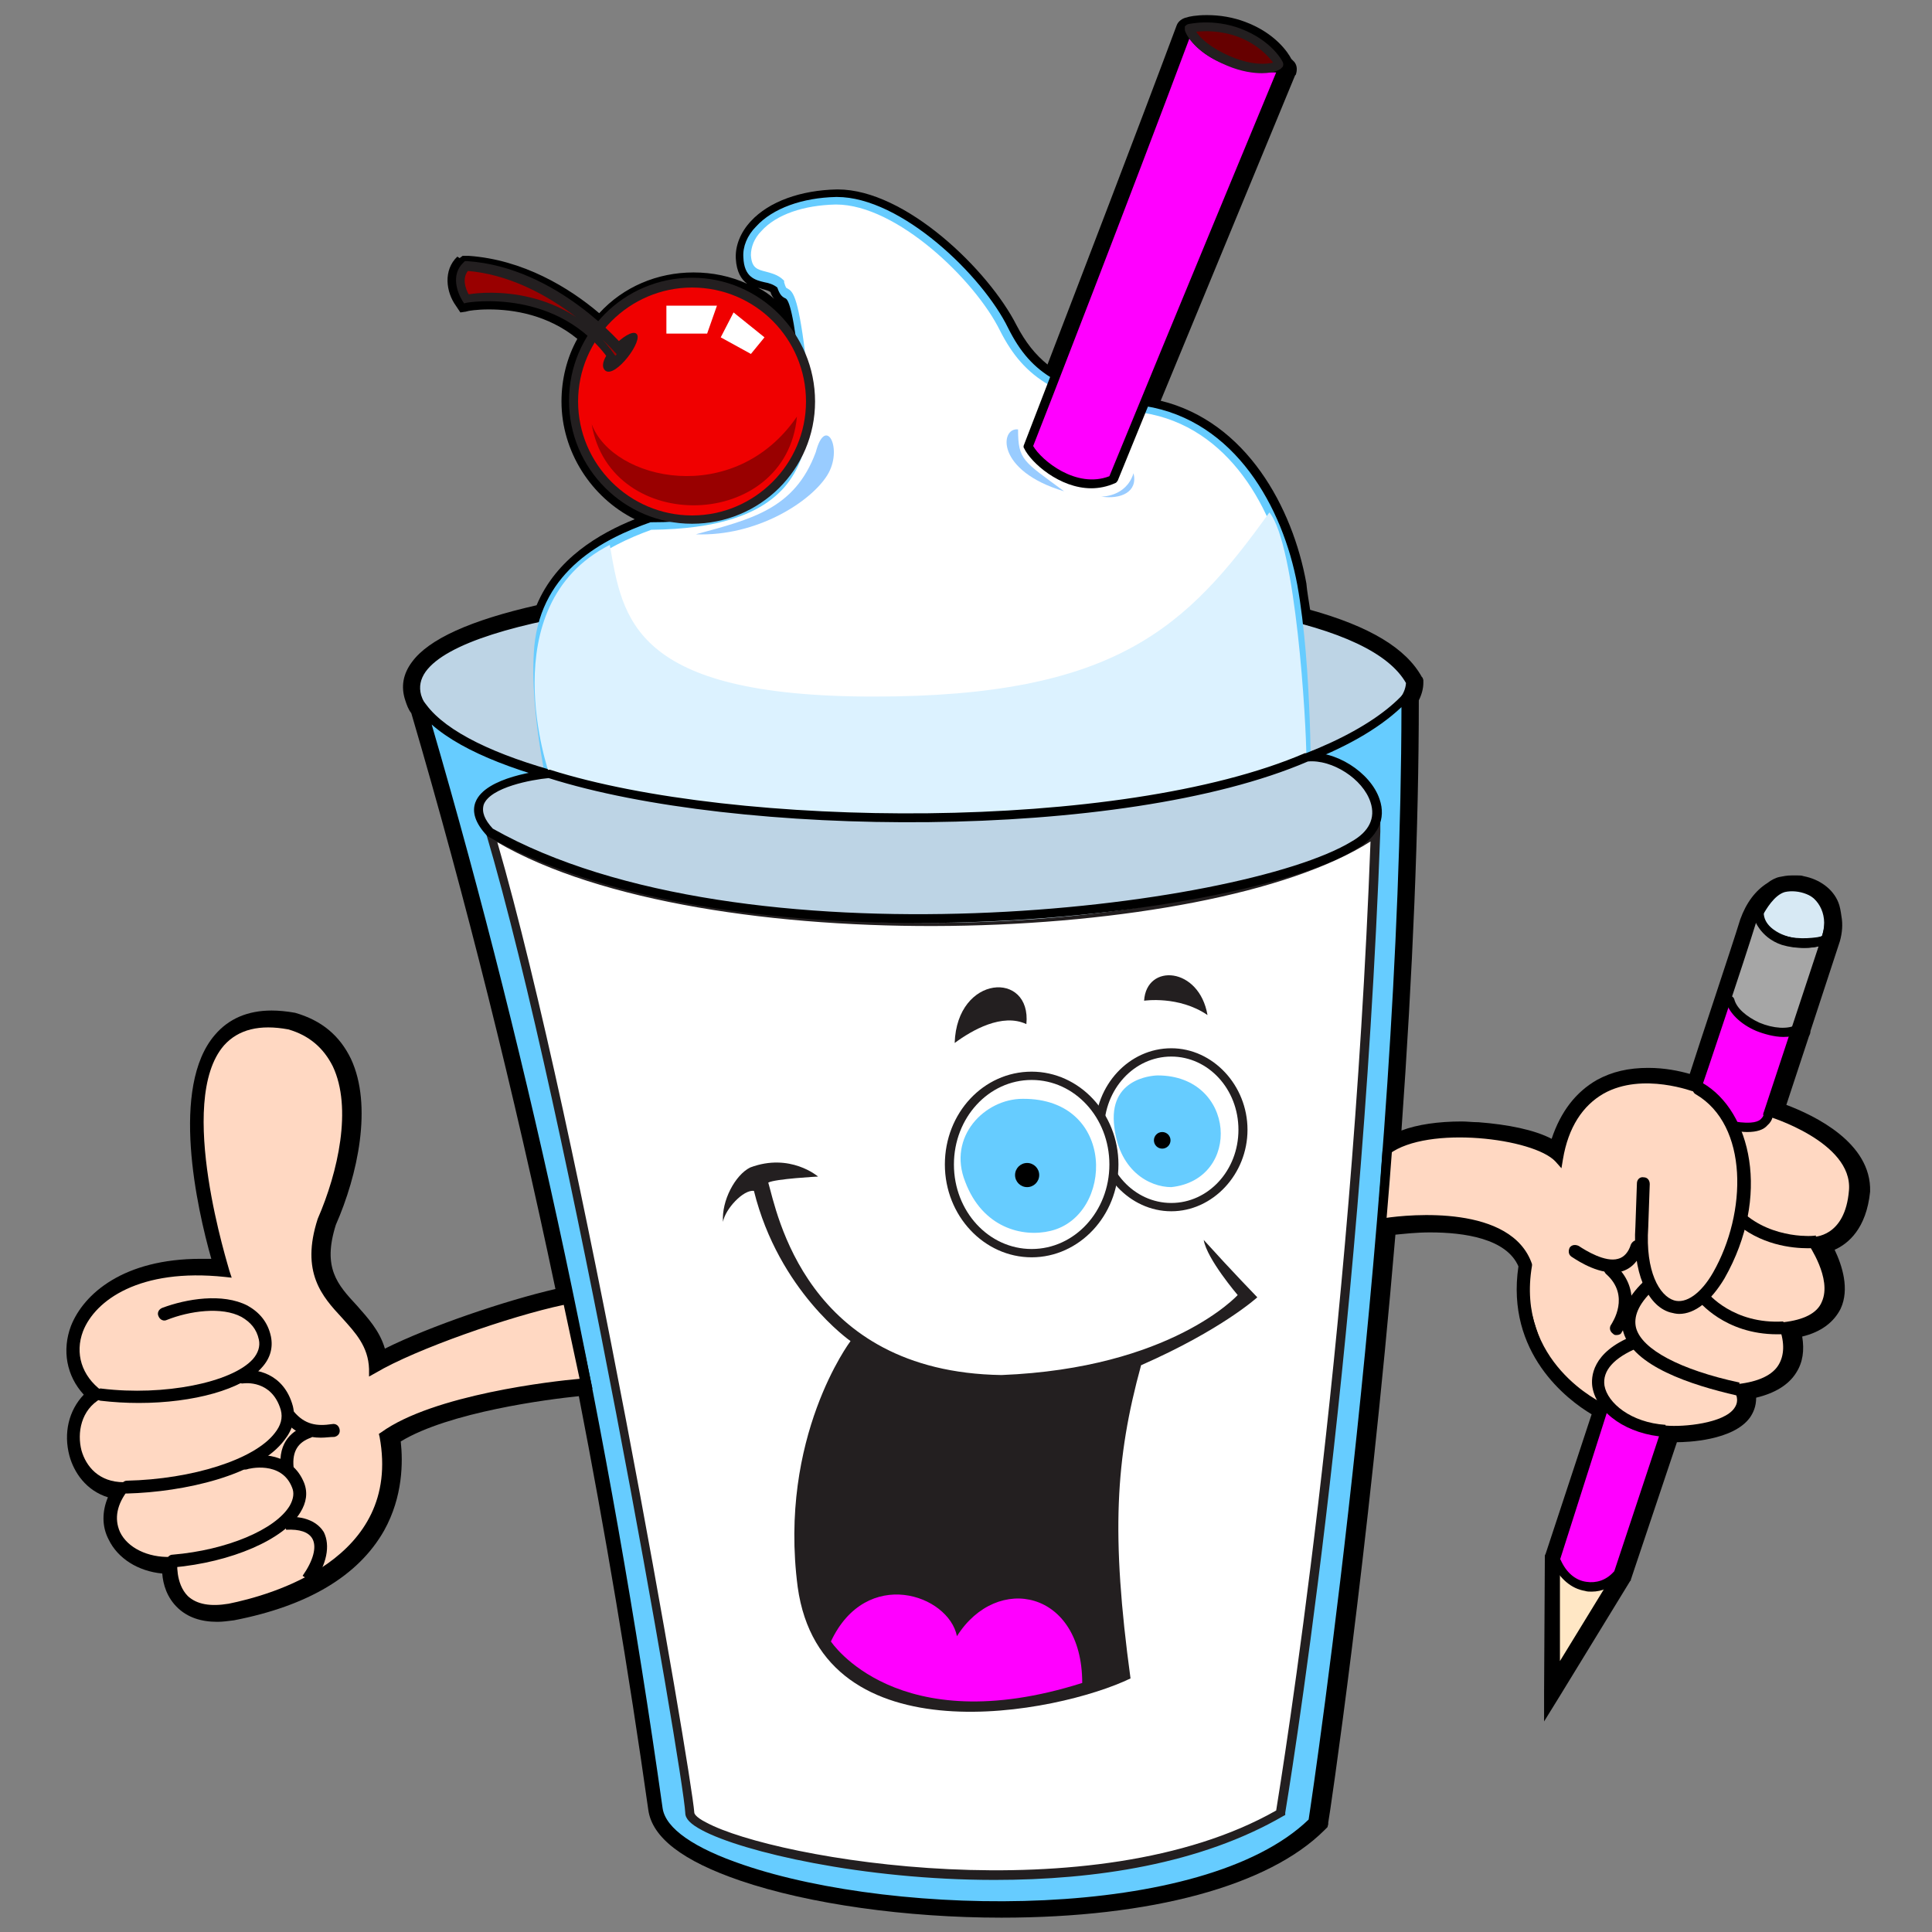 <?xml version="1.0" encoding="utf-8"?>
<!-- Generator: Adobe Illustrator 26.0.2, SVG Export Plug-In . SVG Version: 6.00 Build 0)  -->
<svg version="1.1" id="Layer_1" xmlns="http://www.w3.org/2000/svg" xmlns:xlink="http://www.w3.org/1999/xlink" x="0px" y="0px"
	 viewBox="0 0 256 256" style="enable-background:new 0 0 256 256;" xml:space="preserve">
<rect x="0" y="0" width="256" height="256" fill="#808080" stroke="none"/>
<style type="text/css">
	.st0{fill:#A6A6A6;}
	.st1{fill:#FFE7C5;}
	.st2{fill:#D7E9F4;}
	.st3{fill:#FF00FF;}
	.st4{fill:#FFD8C2;}
	.st5{fill:#BDD4E5;}
	.st6{fill:#FFFFFF;}
	.st7{fill:#66CCFF;}
	.st8{fill:#231F20;}
	.st9{fill:#F00000;}
	.st10{fill:#990000;}
	.st11{fill:#660000;}
	.st12{fill:#99CCFF;}
	.st13{fill:#DCF2FF;}
</style>
<g>
	<path d="M236.7,146.4l3-9.1c0.1-0.2,0.2-0.4,0.2-0.7l3.9-11.9l0,0l0,0c0.3-1.1,0.4-2.2,0.2-3.3c-0.1-0.7-0.2-1.3-0.4-1.8
		c-0.7-1.8-2.5-3.1-4.6-3.5c-0.3-0.1-0.5-0.1-0.8-0.1c-0.1,0-0.2,0-0.3,0l-0.1,0l-0.2,0l-0.2,0c0,0,0,0,0,0c-0.6,0-1.1,0.1-1.6,0.2
		c-0.5,0.1-1.1,0.4-1.6,0.8c-1.6,1-2.8,2.6-3.6,4.8c-1.2,3.9-5.5,16.7-6.7,20.5c-1.4-0.4-3.3-0.8-5.5-0.8c-2.6,0-4.8,0.5-6.8,1.6
		c-2.8,1.6-4.8,4.2-6,7.8c-2.3-1.2-5.8-1.9-9.7-2.2c-0.8,0-1.5-0.1-2.2-0.1c-3.1,0-5.9,0.4-8,1.2c1.5-21.1,2.3-40.2,2.3-57
		c0.4-0.8,0.6-1.6,0.6-2.3l0-0.1l0-0.3l-0.1-0.3l-0.1-0.1c-2.1-3.8-6.9-6.7-14.8-8.9c-0.2-1.3-0.4-2.4-0.5-3.5
		c-1.8-10-7.9-21.4-19.3-24.2c8.1-19.6,16.2-39.2,17.8-43.1l0.1-0.1c0.2-0.6,0.2-1.2-0.2-1.7c-0.1-0.1-0.2-0.2-0.4-0.4
		c-0.4-0.8-2.1-3.4-6.1-4.9c-1.6-0.6-3.3-0.9-5.1-0.9c-1.4,0-2.4,0.2-2.6,0.3c-0.6,0.1-1.2,0.5-1.4,1.1
		c-5.3,14.2-12.8,33.7-17.1,44.9c-1.6-1.3-2.9-2.9-4.1-5.2c-3.7-7.3-14.7-18-23.7-18l-0.1,0c-4.8,0.1-9,1.6-11.4,4.2
		c-1.4,1.5-2.1,3.3-2,5c0.1,1.7,0.7,2.7,1.5,3.3c-2.2-1-4.6-1.5-7.1-1.5c-4.8,0-9.3,1.9-12.5,5.4c-4-3.4-10.1-7.1-17.3-7.6l-0.3,0
		l-0.5,0l-0.4,0.3L60.6,34c-1.9,1.8-1.5,4.7-0.2,6.5l0.2,0.3l0.4,0.6l0.7-0.1l0.4-0.1c0,0,1-0.2,2.7-0.2c3.2,0,7.8,0.7,11.7,3.9
		c-1.4,2.5-2.1,5.4-2.1,8.3c0,6.6,3.9,12.7,9.7,15.6c-4.7,1.9-10.4,5.2-13,11.4c-8.8,2-14.3,4.5-16.5,7.5c-1.2,1.6-1.5,3.3-0.9,5.1
		c0.2,0.6,0.4,1.2,0.8,1.7c7.2,24.5,13.6,50.2,19.1,76.3c-6.5,1.5-16.6,4.9-22.6,7.9c-0.7-2.4-2.3-4.1-3.7-5.7
		c-2.6-2.8-4.6-5-2.8-10.7c2.9-6.6,4.9-15.8,2-22c-1.5-3.1-3.9-5.1-7.4-6.1l0,0l0,0c-1.1-0.2-2.2-0.3-3.1-0.3
		c-3.2,0-5.7,1.1-7.5,3.2c-6,6.9-2.4,23-0.5,29.7c-0.5,0-1,0-1.4,0c-10.2,0-15.5,4.6-17.2,8.9c-1.2,3.2-0.6,6.6,1.7,9.1
		c-2,2.1-2.7,5.1-1.9,8.1c0.6,2.2,2.2,4.6,5.1,5.5c-0.8,1.9-0.8,3.9,0.1,5.6c1.2,2.5,3.9,4.2,7.1,4.5c0.1,1.4,0.6,3.2,2.1,4.6
		c1.3,1.2,3,1.8,5.2,1.8c0.7,0,1.4-0.1,2.2-0.2c9.8-1.9,16.5-5.9,19.9-11.9c2.5-4.5,2.5-9.1,2.2-11.8c6.4-3.9,19.6-5.6,23.6-6
		c3.5,18,6.6,36.4,9.2,54.8c0.5,3.7,4.6,6.8,12.2,9.4c9.1,3.1,22,4.9,34.6,4.9c19.8,0,35.4-4.2,42.8-11.6l0.1-0.1l0.3-0.3l0.1-0.4
		l0-0.2c0.1-0.3,5.3-35.4,8.9-77.9c1.1-0.1,2.7-0.3,4.6-0.3c4.5,0,10.1,0.8,11.7,4.5c-1.7,11.5,6.5,17.7,9.7,19.6l-6.1,18.5
		l-0.1,0.2l0,0.2l-0.1,17.8l0,4l2.1-3.4l9.3-15.2l0.1-0.1l0-0.1c0-0.1,0.1-0.2,0.1-0.3l6-17.9c1.3,0,7.5-0.2,9.7-3.3
		c0.4-0.6,0.8-1.4,0.8-2.6c2.5-0.6,4.3-1.7,5.3-3.3c0.9-1.4,1.1-3,0.8-4.8c2.5-0.6,4.2-1.9,5.1-3.7c1.2-2.6,0.2-5.7-0.8-7.8
		c1.8-0.8,4.2-2.8,4.7-7.7C248,151.4,240.4,147.8,236.7,146.4z M100.4,38.1c0.2,0.1,0.4,0.1,0.6,0.2c0.4,0.1,0.8,0.2,1.1,0.4
		c0.1,0.4,0.3,0.7,0.5,0.9C101.9,39,101.2,38.5,100.4,38.1z M103.4,40.3C103.4,40.3,103.4,40.3,103.4,40.3
		C103.4,40.3,103.4,40.3,103.4,40.3C103.4,40.3,103.4,40.3,103.4,40.3z"/>
</g>
<g>
	<path class="st0" d="M237.3,124.7c2.2,0.3,4.6-0.1,4.6-0.1l-3.5,11.2c0,0-0.2,1-2.7,0.8s-6.8-2.3-6.8-3.9c0-1.6,3.5-10.6,3.5-10.6
		l0.5-0.8C232.9,121.3,231.7,123.8,237.3,124.7z"/>
</g>
<g>
	<path class="st1" d="M206.3,207.1c1.7,2.5,5.1,3.4,7.2,2.7l-7.5,12.4L206.3,207.1z"/>
</g>
<g>
	<path class="st2" d="M236.3,124.6c2.6,0.8,5.6,0,5.6,0s1.1-2.4,0.2-4.5c-0.9-2.1-3.6-3.1-5.7-2.5c-2.1,0.5-3.5,3.7-3.5,3.7
		S233.5,123.7,236.3,124.6z"/>
	<path d="M238.9,125.6c-0.9,0-1.8-0.1-2.8-0.4l0,0c-3-1-3.7-3.6-3.8-3.7l-0.1-0.2l0.1-0.2c0.1-0.1,1.6-3.4,3.9-4
		c2.3-0.6,5.3,0.4,6.4,2.8c1,2.3-0.2,4.8-0.2,4.9l-0.1,0.2l-0.3,0.1C241.9,125.2,240.6,125.6,238.9,125.6z M236.5,124
		c2,0.6,4.2,0.2,4.9,0.1c0.2-0.6,0.7-2.3,0.1-3.7c-0.8-1.8-3.2-2.6-5-2.2c-1.4,0.4-2.5,2.3-3,3.2C233.7,121.9,234.5,123.4,236.5,124
		L236.5,124z"/>
</g>
<g>
	<path class="st3" d="M209.6,209.9c1.8,1,3.6-0.1,4.3-0.7s1.6-3.8,1.6-3.8l5-15.4l-0.6-0.7c0,0-4.2-1.1-5.2-1.7s-2-1.2-2.3-0.2
		c-0.3,0.9-6.5,19.2-6.5,19.2S208.1,209.1,209.6,209.9z"/>
</g>
<g>
	<path class="st3" d="M231.6,149.3c1.3-0.1,2.7-0.9,2.7-0.9l3.6-11.5c0,0-3.4,0-5.2-0.9s-3.9-3.3-3.9-3.3l-3.6,11.4
		c0,0,2.1,1.5,2.8,2.7c0.7,1.2,1.8,3.2,1.8,3.2S229.1,149.5,231.6,149.3z"/>
</g>
<g>
	<path class="st4" d="M75.3,172.2c-7.3,1.5-20.4,6-25.6,9.2c-0.3-7.9-10.5-8.1-6.8-19.7c4.1-9.3,6-22.9-4.2-25.8
		c-20.5-3.8-8.5,32.8-8.5,32.8c-18.3-2-24.3,10.6-16.7,16.1c-5.3,3.1-3.7,12.3,3.4,12.2c-4.1,5,0.1,10,6.1,9.8c0,0-0.9,7.6,7.5,6.3
		c9-1.7,23.2-7.7,20.5-22.8c7.6-5.5,26.7-7.1,26.7-7.1L75.3,172.2z"/>
</g>
<g>
	<path class="st4" d="M184,152.3c1.2-0.8,10.5-5.4,22.8,1.2c2.1-7.5,5-12.5,16.5-9.8c2.6,0.9,5.4,3.2,6.4,6c1.1-0.3,2-0.2,2.9-0.4
		s2-1.9,2-1.9s5.8,1.9,8.3,4.3c2.5,2.3,4.1,5.8,1.9,9.7s-4.5,3-4.5,3s2.7,4.3,2.1,6.9c-0.5,2.6-1.8,3.9-3.6,4.1l-3,0.4
		c0,0,1.7,1.4,1,4s-3.7,3.9-4.7,4s-1.4,0.5-1.4,0.5s0.4,2.3-1,3.2c-1.4,0.9-4.4,2.3-7.5,2.1s-7.7-2.1-7.7-2.1s-2.1-0.3-3.1-1.1
		s-5.6-4.3-6.9-7.7c-1.3-3.4-2.1-6.1-1.9-8.1s0.2-2.9,0.2-2.9s-0.9-2.6-3.4-3.9s-6-2-9.2-1.9c-3.2,0.2-6.8,0.3-6.8,0.3L184,152.3z"
		/>
</g>
<g>
	<path class="st5" d="M123.6,77.4c44.8,0.5,59.8,6.5,63.3,12.9c0,6.8-21.7,16.2-60.2,16.8s-68.2-4.7-71.5-14.8
		C52,82.1,89.9,77.4,123.6,77.4z"/>
	<path d="M120.8,107.7c-37.9,0-63-5.8-66.1-15.3c-0.5-1.4-0.2-2.8,0.7-4.1c5.8-7.9,38.4-11.5,68.1-11.5c0,0,0,0,0,0h0
		c38.4,0.4,59.2,4.8,63.9,13.2l0.1,0.1l0,0.2c0,3.9-5.9,8-16.1,11.3c-8.1,2.6-22.4,5.7-44.7,6.1
		C124.7,107.7,122.7,107.7,120.8,107.7z M123.6,78c-28.5,0-61.7,3.4-67.2,11c-0.7,1-0.9,2-0.6,3.1c3,9.4,30.8,15,70.9,14.4
		c38.1-0.6,59.3-9.8,59.6-16C181.8,82.6,160.7,78.4,123.6,78C123.6,78,123.6,78,123.6,78z"/>
</g>
<g>
	<path class="st6" d="M110.8,26.5c8.5-0.1,19.1,10.6,22.3,17s7.6,8.8,18.5,10.6c10.9,1.8,17.6,12.1,19.7,23.2s1.8,27.6,1.8,27.6
		s-8.2,6.5-42,7.6c-33.8,1.2-57.3-5.5-57.3-5.5s-3.2-12.4-2.4-21.5s7.9-13.4,15-16c21.2,0,21.5-11.1,20-22.6
		c-1.5-11.5-2.1-6.6-2.8-9.5c-1.8-1.6-4.3-0.4-4.5-3.7S103.1,26.6,110.8,26.5z"/>
	<path class="st7" d="M123.2,113.4c-29.3,0-49.4-5.6-49.6-5.7l-0.3-0.1l-0.1-0.3c-0.1-0.5-3.2-12.6-2.4-21.7
		c1-10.1,9.2-14.2,15.4-16.4l0.2,0c8.3,0,13.8-1.7,16.9-5.2c3.8-4.3,3.3-10.9,2.5-16.7c-0.9-7.4-1.5-7.7-1.8-7.8
		c-0.4-0.2-0.7-0.5-1-1.4c-0.5-0.4-1.1-0.6-1.7-0.7c-1.3-0.3-2.7-0.7-2.8-3.3c-0.1-1.4,0.5-2.9,1.7-4.1c2.2-2.4,6.1-3.8,10.6-3.9
		l0,0c0,0,0.1,0,0.1,0c8.5,0,19.3,10.4,22.7,17.4c3.1,6.2,7.2,8.5,18.1,10.3c12,1.9,18.3,13.5,20.2,23.7c2,11.1,1.8,27.6,1.8,27.7
		l0,0.3l-0.2,0.2c-0.3,0.3-8.8,6.6-42.4,7.8C128.4,113.3,125.8,113.4,123.2,113.4z M74.2,106.6c3,0.8,25.6,6.5,56.8,5.4
		c30.2-1.1,40-6.4,41.5-7.4c0-2.3,0.1-17.1-1.8-27.2c-1.8-9.8-7.8-20.9-19.2-22.7c-11.3-1.8-15.7-4.4-19-10.9
		c-3.3-6.7-13.7-16.7-21.7-16.7c0,0-0.1,0-0.1,0l0,0c-4.2,0.1-7.8,1.3-9.8,3.5c-1,1-1.4,2.2-1.4,3.2c0.1,1.7,0.8,1.9,2,2.2
		c0.7,0.2,1.6,0.4,2.3,1.1l0.1,0.1l0,0.2c0.2,0.7,0.3,0.8,0.4,0.8c0.7,0.4,1.4,0.7,2.4,8.7c0.8,6.1,1.3,13-2.8,17.7
		c-3.3,3.7-9,5.5-17.6,5.6c-5.8,2.1-13.6,6.1-14.5,15.4C71.2,93.7,73.7,104.6,74.2,106.6z"/>
</g>
<g>
	<path class="st7" d="M174,241.4c0,0,12.4-81.5,12.4-149.2C165.9,114.6,69.2,111.5,56,93.8c14.7,50,24.8,100.3,31.3,145.9
		C89,252.3,155.2,259.9,174,241.4z"/>
	<path d="M132.4,253.1c-12.7,0-25.3-1.8-34.2-4.8c-4.9-1.7-10.9-4.5-11.4-8.5C79.5,189.3,69,140.2,55.4,93.9l-0.9-3.1l2,2.6
		c5.3,7.1,25.7,12.5,52,13.8c42,2.1,69.2-6.2,77.5-15.3l1-1.1v1.5c0,66.9-12.3,148.4-12.4,149.2l0,0.2l-0.1,0.1
		C166.3,249.8,149.3,253.1,132.4,253.1z M57.2,96c13.3,45.6,23.6,93.9,30.6,143.6c0.4,2.7,4.2,5.3,10.7,7.5c20.5,7,60.9,7.5,74.9-6
		c0.7-4.5,12.2-82.5,12.3-147.4c-12.8,12.1-47.7,16.1-77.4,14.7C88.7,107.4,65.8,103.6,57.2,96z"/>
</g>
<g>
	<path class="st6" d="M169.6,240.2c0,0,10-59.1,12.6-129.9c-20.4,14.4-90.5,17-117.3,0c11.2,37.9,26.2,125.2,26.5,129.9
		C91.7,244.9,142.2,256.1,169.6,240.2z"/>
	<path class="st8" d="M131.8,249.1c-17.4,0-33.4-3.7-38.8-6.6c-1.5-0.8-2.2-1.5-2.2-2.3c-0.3-5.6-15.3-92.2-26.4-129.8l-0.4-1.5
		l1.3,0.8c26.5,16.8,96.1,14.5,116.6,0l1-0.7l0,1.2c-2.6,70.1-12.5,129.4-12.6,130l0,0.3l-0.2,0.1
		C159.1,247,145.1,249.1,131.8,249.1z M65.9,111.6C77,150,91.6,234.7,92,240.2c0,0,0,0.5,1.6,1.3c9.1,4.9,51.4,12.1,75.5-1.6
		c0.7-4.4,10-61.4,12.5-128.4C160,125.3,93.2,127.5,65.9,111.6z"/>
</g>
<g>
	<ellipse class="st6" cx="155.2" cy="149.6" rx="9.5" ry="10.2"/>
	<path class="st8" d="M155.2,160.5c-5.5,0-10.1-4.9-10.1-10.8s4.5-10.8,10.1-10.8c5.5,0,10.1,4.9,10.1,10.8S160.7,160.5,155.2,160.5
		z M155.2,140c-4.9,0-8.9,4.3-8.9,9.7s4,9.7,8.9,9.7s8.9-4.3,8.9-9.7S160.1,140,155.2,140z"/>
</g>
<g>
	<g>
		<circle class="st9" cx="91.7" cy="53.2" r="15.7"/>
	</g>
	<g>
		<path class="st8" d="M91.7,69.4c-9,0-16.3-7.3-16.3-16.3s7.3-16.3,16.3-16.3S108,44.2,108,53.2S100.7,69.4,91.7,69.4z M91.7,38.1
			c-8.3,0-15.1,6.8-15.1,15.1s6.8,15.1,15.1,15.1s15.1-6.8,15.1-15.1S100.1,38.1,91.7,38.1z"/>
	</g>
</g>
<g>
	<polygon class="st6" points="95.5,44.7 99.5,46.9 101.3,44.7 97.2,41.4 	"/>
</g>
<g>
	<polygon class="st6" points="93.7,44.2 95,40.5 88.3,40.5 88.3,44.2 	"/>
</g>
<g>
	<path class="st10" d="M78.4,56.2c2.8,7.5,18.9,11.1,27.2-1C104.2,70.4,80.9,71,78.4,56.2z"/>
</g>
<g>
	<path class="st8" d="M80.2,49.1c1.3,1.1,5.2-4.1,4.1-4.9C83.3,43.4,78.7,47.8,80.2,49.1z"/>
</g>
<g>
	<g>
		<path class="st3" d="M136.3,59.2c1,2.2,6.3,6.6,11.2,4.4C157.6,38.7,170,9,170,9s-9.3,0.9-12.5-5.2
			C149.3,25.6,136.3,59.2,136.3,59.2z"/>
	</g>
	<g>
		<path d="M144.6,64.7c-4.2,0-8-3.4-8.9-5.3c-0.1-0.1-0.1-0.3,0-0.5c0.1-0.3,13.1-33.8,21.2-55.4c0.1-0.2,0.3-0.4,0.5-0.4
			c0.2,0,0.4,0.1,0.6,0.3c3,5.7,11.9,4.9,12,4.9c0.2,0,0.4,0.1,0.5,0.2c0.1,0.2,0.1,0.4,0.1,0.6c-0.1,0.3-12.5,30-22.5,54.6
			c-0.1,0.1-0.2,0.3-0.3,0.3C146.7,64.5,145.6,64.7,144.6,64.7z M136.9,59.1c1.1,1.9,5.7,5.7,10.1,4c9.1-22.2,20-48.4,22.1-53.5
			c-2.4,0-8.4-0.3-11.5-4.5C149.9,25.7,138.1,56.1,136.9,59.1z"/>
	</g>
</g>
<g>
	<g>
		<path class="st11" d="M164.3,4.3c4,1.5,5.3,4.2,5.3,4.2s-2.1,1.4-6.7-0.5c-4.6-1.9-5.3-4.3-5.3-4.3S160.6,3,164.3,4.3z"/>
	</g>
	<g>
		<path class="st8" d="M167.2,9.7c-1.1,0-2.7-0.2-4.6-1c-4.8-2-5.6-4.6-5.6-4.7c0-0.2,0-0.3,0-0.5c0.1-0.1,0.2-0.2,0.4-0.3
			c0.1,0,3.3-0.8,7,0.6c4.2,1.6,5.6,4.4,5.6,4.5c0.1,0.3,0,0.6-0.2,0.7C169.8,9.1,169,9.7,167.2,9.7z M158.5,4.2
			c0.5,0.8,1.8,2.1,4.6,3.3c2.9,1.2,4.7,1,5.6,0.8c-0.6-0.8-2-2.4-4.6-3.4C161.7,4,159.6,4.1,158.5,4.2z"/>
	</g>
</g>
<g>
	<path class="st12" d="M134.9,56.9c-2.4-0.3-3,5.5,6.1,8.2C135.6,61.1,134.9,61,134.9,56.9z"/>
</g>
<g>
	<path class="st12" d="M145.9,65.8c2.6,0.4,4.9-0.6,4.3-3.1C149.2,65.9,145.9,65.8,145.9,65.8z"/>
</g>
<g>
	<path class="st7" d="M153.4,142.5c10.4,0,11.2,13.8,1.8,14.8c-2.9,0-7.1-2.2-7.6-8.5C147.1,142.5,153.4,142.5,153.4,142.5z"/>
</g>
<g>
	<circle cx="154" cy="151.1" r="1.1"/>
</g>
<g>
	<ellipse class="st6" cx="136.7" cy="154.3" rx="10.9" ry="11.8"/>
	<path class="st8" d="M136.7,166.6c-6.3,0-11.5-5.5-11.5-12.3s5.1-12.3,11.5-12.3c6.3,0,11.5,5.5,11.5,12.3S143,166.6,136.7,166.6z
		 M136.7,143.1c-5.7,0-10.3,5-10.3,11.2c0,6.2,4.6,11.2,10.3,11.2c5.7,0,10.3-5,10.3-11.2C147,148.1,142.4,143.1,136.7,143.1z"/>
</g>
<g>
	<path class="st8" d="M149.8,222.4c-9.5,4.6-40.9,10.9-44.1-12.1c-2.6-19.9,7-32.6,7-32.6s-9.5-6.6-12.8-19.9
		c-1.4-0.2-3.8,2.4-4.1,4.1c-0.2-2.8,1.6-6.2,3.6-7.2c5.3-2,9,1.2,9,1.2s-5.7,0.3-6.6,0.8c1.1,3.7,4.9,25.1,30.9,25.5
		c22.5-0.9,31.3-10.6,31.3-10.6s-4.1-4.8-4.5-7.3c3.7,4.1,7.1,7.6,7.1,7.6s-4.7,4.3-15.4,9C147.8,193.3,147.2,203.3,149.8,222.4z"/>
</g>
<g>
	<path class="st3" d="M110.1,217.5c4.7-10,15.6-6.2,16.7-0.7c5.3-8.4,16.6-6.1,16.6,6.2C118.8,230.8,110.1,217.5,110.1,217.5z"/>
</g>
<g>
	<path class="st8" d="M126.5,138.2c2.3-1.7,6.3-4,9.5-2.5C136.7,128.6,126.8,129.1,126.5,138.2z"/>
</g>
<g>
	<path class="st7" d="M135.5,145.6c12.5-0.1,12.1,15.5,3.7,17.5c-3.7,0.9-9-0.4-11.3-6.5C125.5,150.6,130.5,145.6,135.5,145.6z"/>
</g>
<g>
	<circle cx="136.1" cy="155.7" r="1.6"/>
</g>
<g>
	<path class="st8" d="M151.6,132.6c0.3-5,7.3-4.5,8.4,1.9C156.2,131.9,151.6,132.6,151.6,132.6z"/>
</g>
<g>
	<g>
		<path class="st10" d="M82.4,46.6c0,0-8.8-10.6-20.6-11.4c-1.8,1.7,0,4.3,0,4.3s12.3-2.4,19.4,8C82.5,47.9,82.4,46.6,82.4,46.6z"/>
	</g>
	<g>
		<path class="st8" d="M81.6,48.2c-0.2,0-0.3,0-0.5-0.1l-0.2-0.1l-0.1-0.2C74,38,62,40.1,61.9,40.1l-0.4,0.1l-0.2-0.3
			c-0.7-1.1-1.6-3.5,0.1-5.1l0.2-0.2l0.3,0c11.9,0.8,20.6,11.1,21,11.6l0.1,0.1l0,0.2c0,0.1,0,0.9-0.5,1.4
			C82.3,48.1,82,48.2,81.6,48.2z M81.5,47.1c0.1,0,0.1,0,0.1,0c0,0,0.1-0.1,0.1-0.2c-1.2-1.3-9.3-10.1-19.7-11
			c-0.8,1-0.3,2.4,0.1,3.1C64.4,38.6,75.1,37.8,81.5,47.1z"/>
	</g>
</g>
<g>
	<path class="st13" d="M80.8,72.2c1.7,9.7,2.9,20.1,35,20.1c32.1,0,41.5-9.2,52.4-24.4c3.5,4.2,4.9,27.9,4.9,32.5
		c5.7,0,11.2,6.7,9.1,9.9c-32.6,19-108.5,13.5-118.8-3.2c1.5-3.9,6.2-3.3,9.4-4.5C72.8,102.6,64.9,80.3,80.8,72.2z"/>
</g>
<g>
	<path class="st5" d="M179.4,112c-14.7,9-80.9,17.2-114.4-1.7c-6.1-6.4,7.8-7.7,7.8-7.7c24.3,7.7,75.3,8.6,100.4-2.2
		C178.8,99.6,186.9,107.8,179.4,112z"/>
	<path d="M121.6,122.3c-20.6,0-42.1-3.1-57-11.5l-0.1-0.1c-1.5-1.6-2-3.1-1.5-4.4c1.3-3.4,8.8-4.2,9.7-4.3l0.1,0l0.1,0
		c24.6,7.8,75.6,8.3,100-2.2l0.2,0c3.7-0.5,8.5,2.5,9.7,6.1c0.9,2.6-0.2,5-3.1,6.6C171.5,117.6,147.3,122.3,121.6,122.3z
		 M65.3,109.8c33.1,18.7,99.2,10.6,113.8,1.7l0,0c2.3-1.3,3.2-3.1,2.5-5.2c-1-3.1-5.1-5.7-8.3-5.4c-24.6,10.6-75.7,10.1-100.6,2.2
		c-2.2,0.2-7.7,1.2-8.6,3.5C63.8,107.6,64.2,108.6,65.3,109.8z"/>
</g>
<g>
	<path class="st12" d="M92.2,70.8c7.3-2,13.1-3.3,15.9-10.9c1.3-5,3.7-0.4,1.5,3.1S100.3,71.1,92.2,70.8z"/>
</g>
<g>
	<path d="M205.5,224.3l0.1-17.8l6.4-19.4c-2.3-1.2-11.9-7.2-9.9-19.3c-2.9-7.7-18.7-5.1-18.9-5.1l-0.7,0.1l0.7-10.5l0.2-0.2
		c2.3-1.9,7-2.9,12.6-2.5c4.5,0.3,8.4,1.3,10.4,2.8c1-4.1,2.9-6.9,5.8-8.5c4.8-2.6,10.6-1.1,12.5-0.4c1-3,5.8-17.4,7.1-21.5
		c1.6-4.5,4.9-5.6,7.4-4.8c2.5,0.8,4.6,3.6,3.6,7.2l-7.5,22.8c2.5,0.8,11.6,4.3,11.1,10.8c-0.5,5.5-3.5,6.8-5.2,7.2
		c0.9,1.6,2.7,5.2,1.4,8c-0.8,1.8-2.6,2.9-5.4,3.3c0.6,2,0.4,3.7-0.4,5.1c-1,1.6-2.9,2.6-5.7,3c0.4,1.3,0,2.2-0.4,2.8
		c-1.7,2.4-7,2.9-9.6,2.8l-6.3,18.9L205.5,224.3z M206.7,206.7l0,13.4l7.1-11.6l6.5-19.6l0.5,0c2.3,0.2,7.6-0.3,9-2.3
		c0.5-0.7,0.5-1.4,0-2.4l-0.4-0.7l0.8-0.1c2.8-0.3,4.7-1.2,5.5-2.6c0.7-1.2,0.8-2.8,0.1-4.8l-0.2-0.7l0.7-0.1
		c2.7-0.3,4.5-1.2,5.1-2.7c1.4-3.1-1.8-7.6-1.8-7.7l-0.7-1l1.2,0.1c0.2,0,4.4,0.1,4.9-6.2c0.5-6.4-10.7-9.8-10.8-9.8l-0.6-0.2
		l7.9-23.9c0.8-2.9-0.8-5.1-2.8-5.7c-1.9-0.6-4.6,0.1-6,4.1c-1.4,4.6-7.2,21.9-7.3,22.1l-0.2,0.6l-0.6-0.2c-0.1,0-6.9-2.7-12.1,0.2
		c-2.8,1.6-4.7,4.5-5.4,8.7l-0.2,1.2l-0.8-0.9c-2.9-3.1-16.9-4.8-22-1l-0.6,8.5c3.3-0.5,16.8-1.8,19.5,6.1l0,0.1l0,0.1
		c-2.2,12.8,9.2,18.2,9.7,18.4l0.5,0.2L206.7,206.7z"/>
</g>
<g>
	<g>
		<path d="M222.5,174.1c-0.4,0-0.8-0.1-1.2-0.2c-3.1-0.9-5-5.5-4.6-11.4l0.2-5.7c0-0.5,0.4-0.9,0.9-0.8c0.5,0,0.8,0.4,0.8,0.9
			l-0.2,5.7c-0.4,5.9,1.5,9.1,3.4,9.7c1.6,0.5,3.6-0.9,5.2-3.7c4.5-7.9,4.7-19.5-2.3-23.6c-0.4-0.2-0.5-0.7-0.3-1.2
			c0.2-0.4,0.7-0.5,1.2-0.3c6.4,3.7,9.1,15,2.9,25.9C226.7,172.4,224.6,174.1,222.5,174.1z"/>
	</g>
</g>
<g>
	<g>
		<path d="M239.6,165.4c-2.1,0-6.4-0.4-9.9-3.6l1.2-1.2c4,3.7,9.7,3.2,9.7,3.1l0.2,1.7C240.7,165.3,240.3,165.4,239.6,165.4z"/>
	</g>
</g>
<g>
	<g>
		<path d="M235.5,176.8c-7,0-10.4-4.4-10.6-4.6l1.3-1c0.1,0.2,3.5,4.3,10.1,3.9l0.1,1.7C236.1,176.8,235.8,176.8,235.5,176.8z"/>
	</g>
</g>
<g>
	<g>
		<path d="M230.1,184.9c-6.1-1.4-13.7-3.9-15-8.4c-0.6-2.1,0.3-4.4,2.7-6.7l1.2,1.2c-1.9,1.8-2.6,3.5-2.2,5
			c0.8,2.8,5.8,5.5,13.7,7.2L230.1,184.9z"/>
	</g>
</g>
<g>
	<g>
		<path d="M220.7,190.4c-5-0.3-9.1-3.1-9.7-6.6c-0.2-1.3-0.1-4.6,5.4-6.8l0.6,1.6c-3.1,1.3-4.7,3-4.4,5c0.4,2.3,3.5,4.9,8.1,5.2
			L220.7,190.4z"/>
	</g>
</g>
<g>
	<g>
		<path d="M213.7,168.6c-2.6,0-5.3-2-5.5-2.1c-0.4-0.3-0.4-0.8-0.2-1.2c0.3-0.4,0.8-0.4,1.2-0.2c0.9,0.6,3.5,2.2,5.2,1.7
			c0.8-0.2,1.4-0.9,1.7-1.9c0.2-0.4,0.6-0.7,1.1-0.5c0.4,0.2,0.7,0.6,0.5,1.1c-0.6,1.6-1.5,2.6-2.9,3
			C214.6,168.6,214.2,168.6,213.7,168.6z"/>
	</g>
</g>
<g>
	<g>
		<path d="M214.2,176.9c-0.2,0-0.3,0-0.5-0.2c-0.4-0.3-0.5-0.8-0.2-1.2c0.1-0.2,2.6-3.8-0.7-6.7c-0.3-0.3-0.4-0.8-0.1-1.2
			c0.3-0.3,0.8-0.4,1.2-0.1c3.6,3.2,2.2,7.2,1,9C214.8,176.8,214.5,176.9,214.2,176.9z"/>
	</g>
</g>
<g>
	<path d="M231.5,150c-0.6,0-1.2-0.1-1.9-0.2l0.2-1.2c2.4,0.4,3.3,0,3.6-0.4c0.4-0.4,0.3-0.8,0.3-0.8l1.2-0.1c0.1,0.4,0,1.2-0.7,1.8
		C233.7,149.7,232.8,150,231.5,150z"/>
</g>
<g>
	<path d="M239.2,125.6c-1.3,0-2.6-0.3-3.6-0.7c-2-0.9-3.1-2.3-3.1-4c0-0.3,0.3-0.6,0.6-0.6c0.3,0,0.6,0.3,0.6,0.6
		c0,1.6,1.5,2.5,2.4,2.9c2.1,0.9,4.8,0.8,5.8-0.1c0.2-0.2,0.6-0.2,0.8,0c0.2,0.2,0.2,0.6,0,0.8C241.8,125.3,240.6,125.6,239.2,125.6
		z"/>
</g>
<g>
	<path d="M236.3,137.4c-1.2,0-2.6-0.4-3.6-0.8c-2.1-0.9-3.6-2.4-4-3.9c-0.1-0.3,0.1-0.6,0.4-0.7c0.3-0.1,0.6,0.1,0.7,0.4
		c0.3,1.2,1.6,2.3,3.3,3.1c1.9,0.8,3.8,0.9,4.9,0.3c0.3-0.2,0.6-0.1,0.8,0.2c0.2,0.3,0.1,0.6-0.2,0.8
		C237.9,137.3,237.1,137.4,236.3,137.4z"/>
</g>
<g>
	<path d="M210.9,210.9c-0.3,0-0.6,0-0.9-0.1c-1.8-0.3-3.3-1.6-4.3-3.6c-0.1-0.3,0-0.6,0.3-0.8c0.3-0.1,0.6,0,0.8,0.3
		c0.7,1.6,1.9,2.7,3.4,2.9c1.3,0.2,2.6-0.2,3.6-1.3c0.2-0.2,0.6-0.2,0.8,0c0.2,0.2,0.2,0.6,0,0.8
		C213.7,210.3,212.3,210.9,210.9,210.9z"/>
</g>
<g>
	<path d="M28.5,213.9c-1.9,0-3.3-0.5-4.4-1.5c-1.6-1.5-1.8-3.8-1.8-4.9c-3.2-0.1-6-1.6-7.2-4c-0.9-1.8-0.7-4,0.6-5.9
		c-3.3-0.4-5.1-2.8-5.7-5c-0.8-3,0.2-6,2.5-7.8c-2.6-2.3-3.5-5.6-2.2-8.7c1.7-4.4,7.7-9,19.1-8c-1.3-4.3-6.5-23.1-0.2-30.2
		c2.1-2.4,5.4-3.3,9.6-2.5c3.1,0.9,5.3,2.7,6.7,5.5c2.8,5.9,0.8,14.8-2,21.2c-2,6.4,0.4,9.1,3,11.9c1.7,1.8,3.4,3.7,3.8,6.6
		c5.8-3.3,18.3-7.5,25-8.8l0.6-0.1l2.6,12.3l-0.7,0.1c-0.2,0-18.5,1.5-26.1,6.7c0.8,4.8,1,18.9-21,23.1
		C29.8,213.8,29.2,213.9,28.5,213.9z M23.6,206.2l-0.1,0.7c0,0-0.3,2.9,1.4,4.6c1.2,1.1,3,1.4,5.4,1c5.4-1.1,23-5.8,20-22.1
		l-0.1-0.4l0.3-0.2c6.9-5,22.8-6.8,26.3-7.1l-2.1-9.8c-7.1,1.5-19.7,5.9-24.9,9l-0.9,0.5l0-1c-0.1-3-1.8-4.8-3.6-6.8
		c-2.6-2.8-5.5-6-3.2-13.1c2.7-6.2,4.6-14.7,2-20.2c-1.2-2.4-3.1-4.1-5.9-4.9c-3.8-0.7-6.6,0-8.5,2.1c-6.5,7.4,0.7,29.7,0.7,29.9
		l0.3,0.9l-0.9-0.1c-11.3-1.2-17.2,3.1-18.8,7.2c-1.1,2.9-0.2,5.9,2.5,7.9l0.7,0.5l-0.8,0.5c-2.7,1.5-3.2,4.6-2.6,6.9
		c0.6,2.1,2.3,4.2,5.6,4.2c0,0,0.1,0,0.1,0l1.3,0l-0.8,1c-1.5,1.9-1.9,3.8-1.1,5.6c1,2.1,3.7,3.4,6.7,3.3L23.6,206.2z"/>
</g>
<g>
	<g>
		<path d="M18.4,185.9c-1.7,0-3.4-0.1-5.1-0.3c-0.5-0.1-0.8-0.5-0.7-0.9c0.1-0.5,0.5-0.8,0.9-0.7c8.2,1,17.2-0.8,20-3.9
			c0.7-0.8,1-1.7,0.8-2.6c-0.3-1.4-1.1-2.3-2.3-3c-2.6-1.4-6.9-0.8-9.9,0.4c-0.4,0.2-0.9,0-1.1-0.5c-0.2-0.4,0-0.9,0.5-1.1
			c3.2-1.2,8-2,11.3-0.3c1.6,0.9,2.7,2.2,3.1,4.1c0.3,1.5-0.1,2.9-1.2,4.1C32.2,184.1,25.6,185.9,18.4,185.9z"/>
	</g>
</g>
<g>
	<g>
		<path d="M16.8,197.9c-0.5,0-0.8-0.4-0.8-0.8c0-0.5,0.4-0.9,0.8-0.9c8.7-0.2,16.9-2.8,19.6-6.3c0.8-1,1.1-2,0.8-3.1
			c-1.2-4-4.8-3.5-4.9-3.5c-0.5,0.1-0.9-0.2-1-0.7s0.2-0.9,0.7-1c1.8-0.3,5.6,0.3,6.8,4.7c0.4,1.6,0,3.1-1.1,4.5
			C34.2,195.5,24.4,197.7,16.8,197.9C16.8,197.9,16.8,197.9,16.8,197.9z"/>
	</g>
</g>
<g>
	<g>
		<path d="M22.9,207.7c-0.4,0-0.8-0.3-0.8-0.8c0-0.5,0.3-0.9,0.8-0.9c7.1-0.6,13.6-3.3,15.5-6.5c0.5-0.9,0.6-1.7,0.3-2.4
			c-1.4-3.6-5.8-2.5-6-2.4c-0.4,0.1-0.9-0.1-1-0.6c-0.1-0.4,0.1-0.9,0.6-1c2.1-0.6,6.4-0.6,8,3.4c0.5,1.3,0.3,2.6-0.5,3.9
			C37.6,204,30.7,207,22.9,207.7C23,207.7,22.9,207.7,22.9,207.7z"/>
	</g>
</g>
<g>
	<g>
		<path d="M41.5,209.8l-1.4-1c1.4-2,1.9-3.8,1.3-4.9c-0.5-0.9-1.7-1.3-3.5-1.2l-0.1-1.7c3.3-0.2,4.6,1.2,5.1,2
			C43.8,204.8,43.3,207.3,41.5,209.8z"/>
	</g>
</g>
<g>
	<g>
		<path d="M42.5,190.5c-1.6,0-3.4-0.5-4.9-2.4c-0.3-0.4-0.2-0.9,0.1-1.2c0.4-0.3,0.9-0.2,1.2,0.1c1.5,1.8,3.1,2,5.1,1.7
			c0.5-0.1,0.9,0.2,1,0.7c0.1,0.5-0.2,0.9-0.7,1C43.7,190.4,43.2,190.5,42.5,190.5z"/>
	</g>
</g>
<g>
	<g>
		<path d="M38,195.4c-0.4,0-0.8-0.3-0.8-0.8c-0.4-3.7,1.7-5.1,3.4-5.7c0.4-0.1,0.9,0.1,1.1,0.5c0.1,0.4-0.1,0.9-0.5,1.1
			c-1.7,0.6-2.5,1.8-2.3,3.9C38.8,194.9,38.5,195.3,38,195.4C38,195.4,38,195.4,38,195.4z"/>
	</g>
</g>
</svg>
